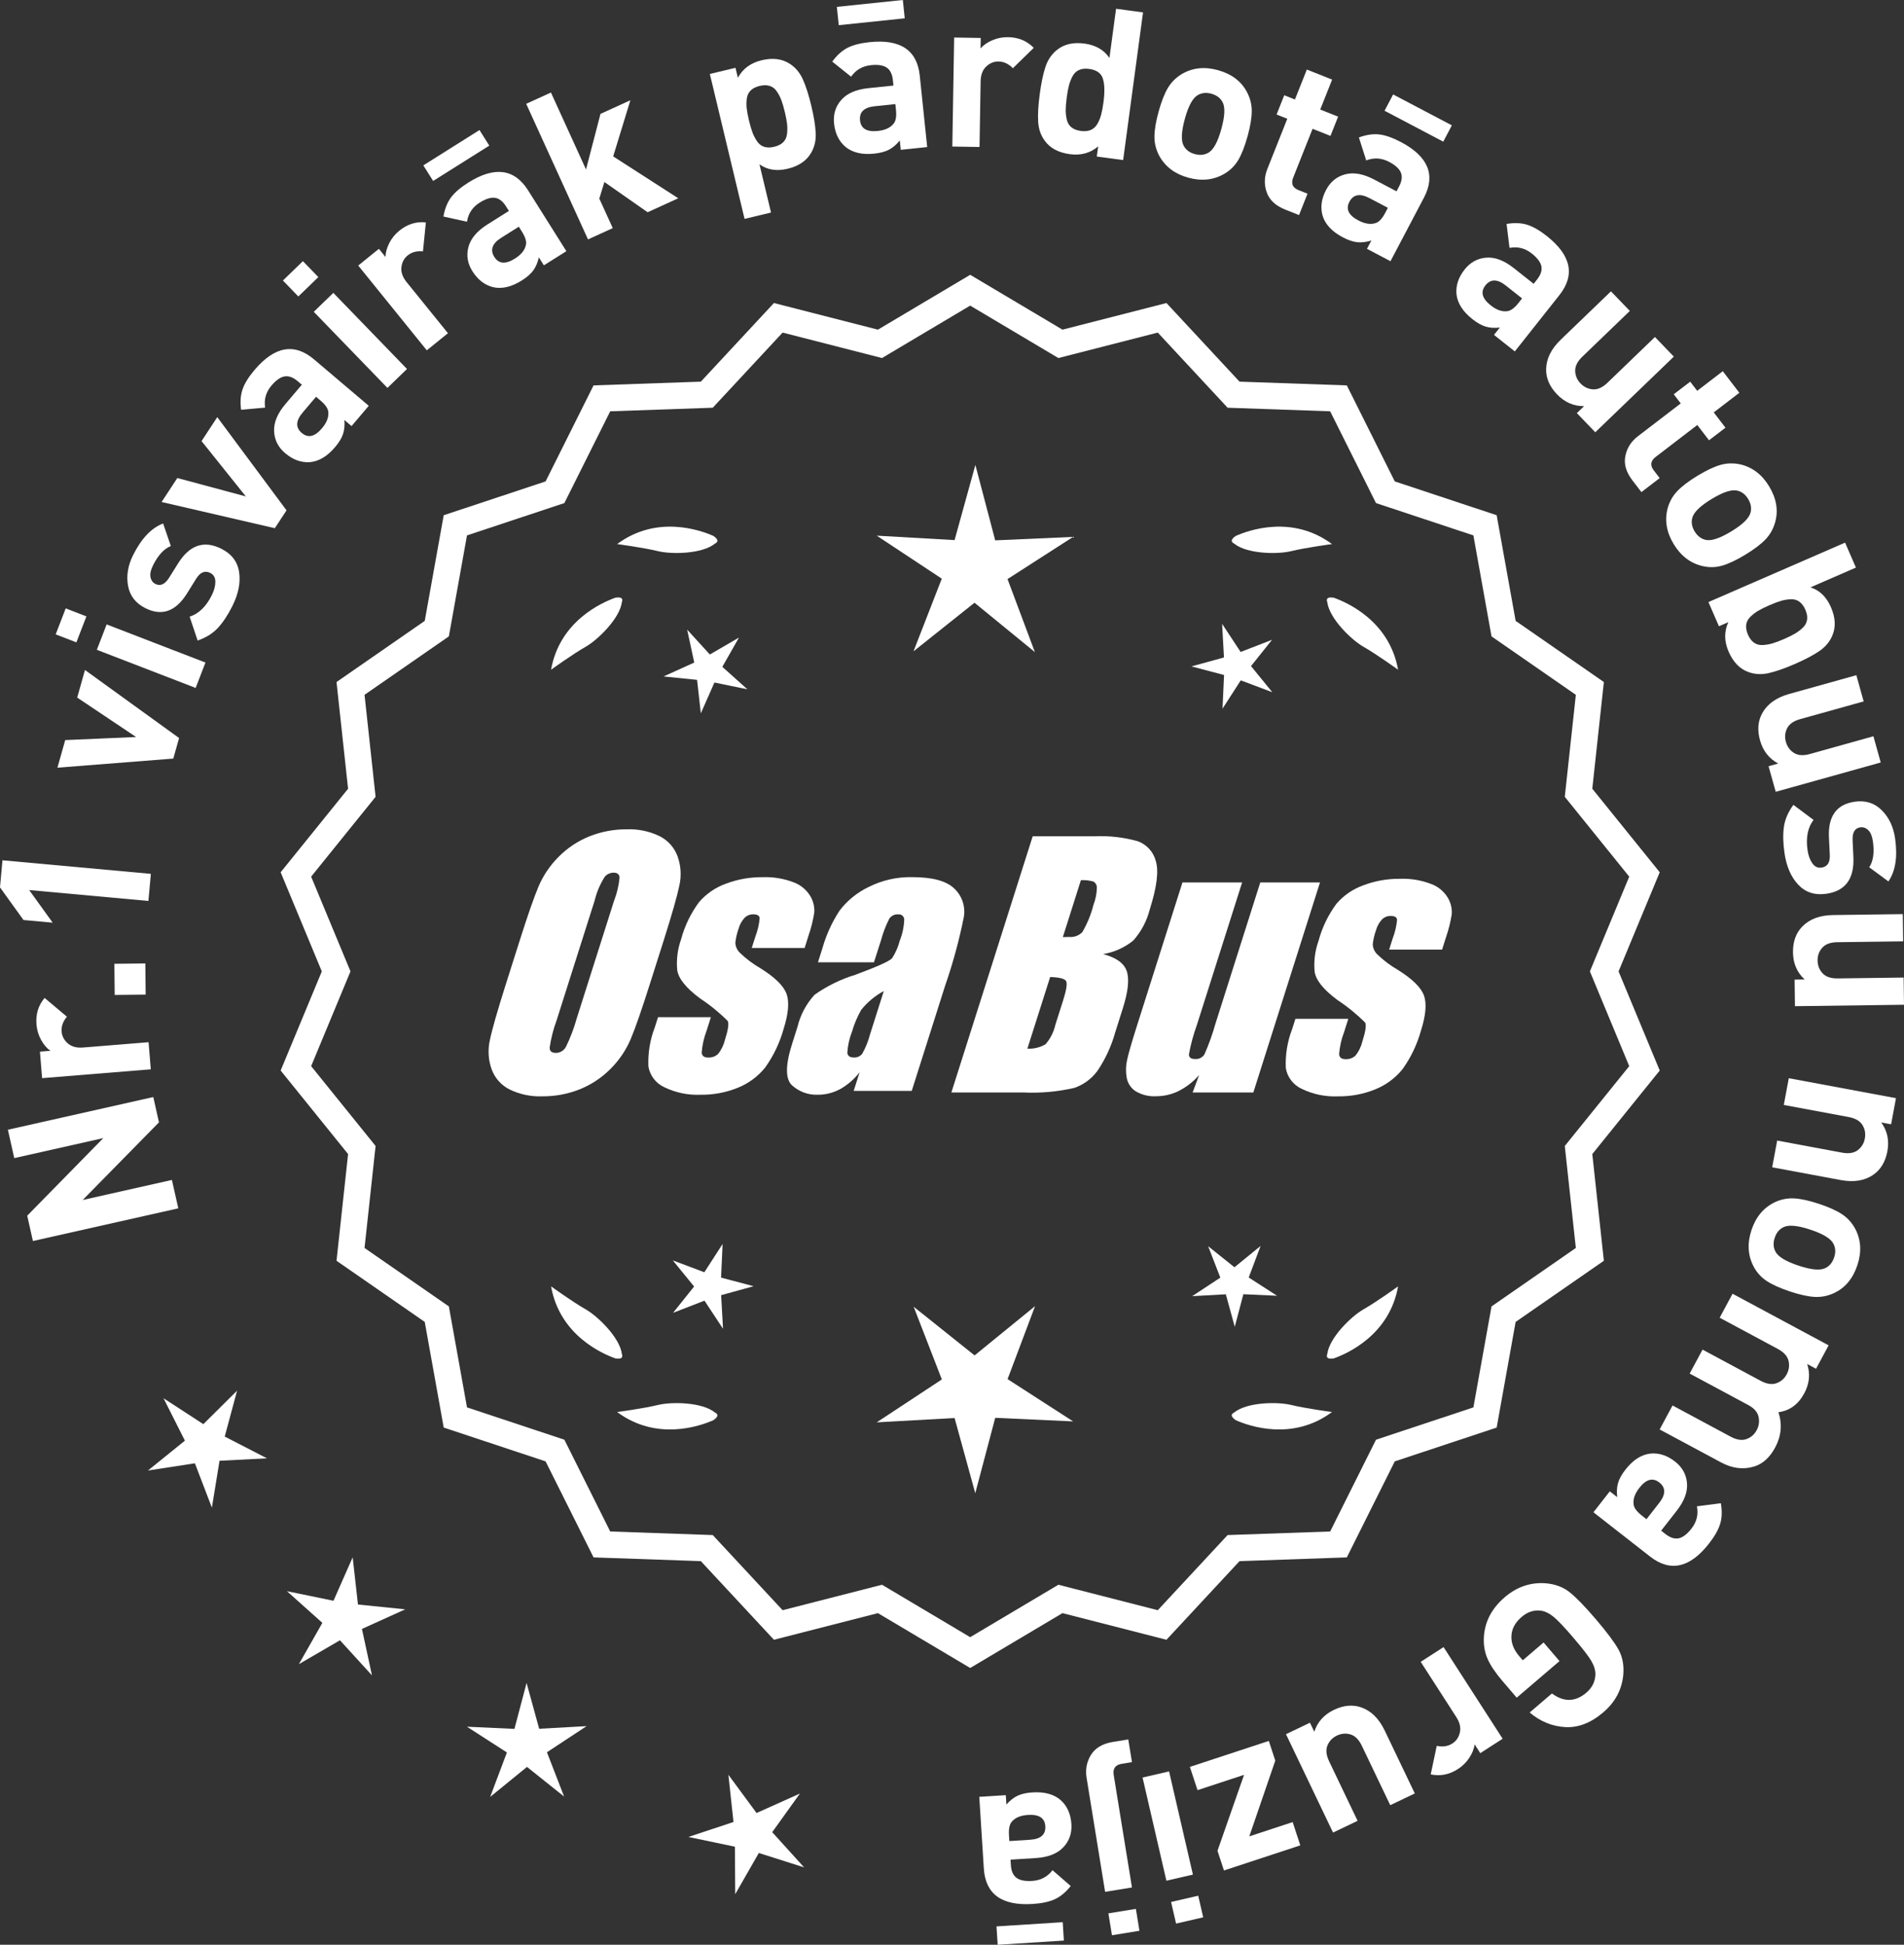 <?xml version="1.0" encoding="UTF-8"?>
<svg id="Layer_2" data-name="Layer 2" xmlns="http://www.w3.org/2000/svg" viewBox="0 0 300.198 306.646">
  <rect x="0" y="0" width="300.198" height="306.646" fill="#333333" stroke="none"/>
  <defs>
    <style>
      .cls-1 {
        fill: #fff;
      }
    </style>
  </defs>
  <g id="Layer_1-2" data-name="Layer 1">
    <g>
      <g>
        <polygon class="cls-1" points="37.379 219.282 32.059 224.556 25.781 220.47 29.153 227.159 23.327 231.867 30.73 230.728 33.408 237.723 34.612 230.33 42.092 229.945 35.433 226.515 37.379 219.282"/>
        <polygon class="cls-1" points="56.438 252.995 55.606 245.551 52.581 252.403 45.244 250.894 50.826 255.889 47.124 262.4 53.599 258.634 58.648 264.168 57.067 256.846 63.889 253.755 56.438 252.995"/>
        <polygon class="cls-1" points="85.011 272.587 83.024 265.364 81.109 272.606 73.626 272.263 79.921 276.322 77.283 283.333 83.089 278.601 88.941 283.276 86.234 276.292 92.49 272.171 85.011 272.587"/>
        <polygon class="cls-1" points="121.753 288.892 126.118 282.804 119.284 285.871 114.842 279.839 115.647 287.286 108.538 289.646 115.869 291.182 115.918 298.672 119.643 292.174 126.781 294.444 121.753 288.892"/>
      </g>
      <g>
        <path class="cls-1" d="M24.168,172.979l.896,3.992-12.028,12.242,14.07-3.163,1.006,4.476-22.923,5.154-.898-3.992,11.996-12.236-14.037,3.156-1.006-4.475,22.924-5.154Z"/>
        <path class="cls-1" d="M7.034,157.354l3.518,2.959c-.623.734-.902,1.519-.836,2.352.061.724.387,1.343.979,1.857.594.515,1.396.731,2.403.649l10.328-.839.349,4.276-17.138,1.392-.339-4.178,1.644-.134c-.562-.396-1.05-.969-1.464-1.719-.413-.749-.655-1.563-.727-2.44-.133-1.622.296-3.015,1.282-4.176Z"/>
        <path class="cls-1" d="M22.915,151.915l.052,4.916-4.884.051-.051-4.916,4.883-.051Z"/>
        <path class="cls-1" d="M23.788,137.786l-.389,4.272-18.799-1.717,3.706,5.144-4.602-.421-3.705-5.144.39-4.271,23.398,2.137Z"/>
        <path class="cls-1" d="M13.397,105.642l14.84,10.729-.914,3.24-18.266,1.436,1.226-4.352,11.176-.485-9.287-6.217,1.226-4.352Z"/>
        <path class="cls-1" d="M13.624,97.191l-1.581,4.095-3.263-1.26,1.58-4.095,3.264,1.26ZM32.393,104.47l-1.545,4.002-15.579-6.012,1.545-4.002,15.579,6.012Z"/>
        <path class="cls-1" d="M34.877,86.516c1.635.815,2.575,2.046,2.823,3.693.247,1.648-.104,3.427-1.056,5.337-.708,1.417-1.464,2.564-2.27,3.441s-1.877,1.547-3.215,2.011l-1.258-3.762c1.436-.464,2.6-1.592,3.492-3.384.373-.748.56-1.455.559-2.119,0-.664-.267-1.128-.799-1.393-.846-.422-1.588-.116-2.227.917l-1.474,2.363c-1.768,2.806-3.939,3.566-6.521,2.28-1.534-.766-2.449-1.939-2.741-3.523s-.026-3.203.798-4.856c1.306-2.618,2.883-4.278,4.732-4.979l1.214,3.556c-1.071.424-2.011,1.444-2.815,3.058-.363.729-.493,1.347-.39,1.854.104.507.363.862.777,1.068.768.383,1.476.072,2.124-.933l1.443-2.304c1.816-2.904,4.084-3.68,6.801-2.325Z"/>
        <path class="cls-1" d="M34.257,65.772l10.919,14.7-1.846,2.814-17.851-4.132,2.479-3.78,10.804,2.903-6.984-8.725,2.479-3.781Z"/>
        <path class="cls-1" d="M58.141,63.987l-2.711,3.196-1.132-.961c.068.837-.003,1.577-.217,2.219-.213.642-.631,1.331-1.257,2.069-1.239,1.46-2.572,2.248-3.998,2.365-1.366.08-2.654-.392-3.862-1.416-1.107-.939-1.689-2.097-1.748-3.474s.538-2.803,1.792-4.28l2.582-3.044-.654-.556c-.721-.611-1.409-.863-2.063-.755s-1.344.59-2.07,1.445c-.868,1.023-1.202,2.183-1.002,3.478l-3.789.334c-.164-1.235-.084-2.314.238-3.238.321-.924.952-1.939,1.892-3.047,3.159-3.725,6.283-4.277,9.369-1.658l8.631,7.322ZM50.534,63.159l-.704-.598-2.113,2.491c-1.097,1.292-1.141,2.365-.135,3.219.99.84,2.047.598,3.172-.729.727-.855,1.064-1.679,1.015-2.471,0-.577-.412-1.215-1.234-1.913Z"/>
        <path class="cls-1" d="M50.192,43.693l-3.154,3.052-2.432-2.514,3.153-3.052,2.433,2.514ZM64.169,58.181l-3.083,2.983-11.614-11.999,3.084-2.983,11.613,11.999Z"/>
        <path class="cls-1" d="M67.147,35.067l-.46,4.574c-.96-.101-1.764.111-2.412.637-.565.457-.893,1.076-.983,1.855-.09.781.184,1.564.819,2.352l6.518,8.056-3.336,2.698-10.812-13.367,3.259-2.636,1.037,1.283c.01-.688.208-1.413.594-2.179.385-.764.92-1.424,1.605-1.978,1.265-1.023,2.655-1.455,4.172-1.296Z"/>
        <path class="cls-1" d="M77.146,22.962l-8.854,5.572-1.547-2.458,8.854-5.571,1.546,2.457ZM89.298,39.606l-3.547,2.232-.791-1.257c-.187.819-.478,1.503-.873,2.051-.396.548-1.004,1.08-1.823,1.595-1.619,1.02-3.128,1.371-4.523,1.054-1.327-.334-2.413-1.172-3.257-2.513-.773-1.229-.981-2.508-.622-3.838.358-1.33,1.356-2.512,2.995-3.543l3.379-2.127-.456-.726c-.504-.801-1.085-1.248-1.741-1.342-.656-.093-1.46.159-2.409.757-1.136.715-1.803,1.719-2.002,3.014l-3.714-.82c.216-1.228.616-2.233,1.2-3.018.586-.784,1.493-1.562,2.721-2.336,4.135-2.602,7.279-2.189,9.435,1.236l6.029,9.58ZM82.293,36.529l-.493-.782-2.765,1.74c-1.433.902-1.798,1.912-1.095,3.028.69,1.1,1.771,1.186,3.243.26.949-.598,1.519-1.281,1.71-2.052.174-.551-.026-1.282-.601-2.194Z"/>
        <path class="cls-1" d="M106.941,31.262l-4.833,2.204-6.813-4.764-.804,2.614,2.122,4.654-3.904,1.779-9.745-21.38,3.902-1.779,5.53,12.131,2.279-8.764,4.715-2.148-2.71,8.852,10.261,6.601Z"/>
        <path class="cls-1" d="M127.911,16.655c.415,1.733.648,3.183.701,4.346.052,1.164-.195,2.207-.743,3.13-.723,1.236-1.949,2.062-3.683,2.477-1.732.415-3.215.182-4.442-.7l1.82,7.605-4.172.999-5.472-22.85,4.043-.968.377,1.572c.767-1.428,2.017-2.35,3.749-2.765,1.733-.415,3.201-.234,4.406.54.905.575,1.599,1.394,2.079,2.454.48,1.062.927,2.448,1.336,4.159ZM124.101,19.587c-.057-.518-.177-1.162-.361-1.933-.185-.77-.369-1.398-.553-1.886-.185-.487-.426-.944-.72-1.372-.295-.427-.668-.711-1.119-.852-.454-.141-.979-.14-1.578.004s-1.067.381-1.407.711c-.339.33-.544.753-.613,1.267s-.075,1.03-.019,1.548c.056.519.176,1.163.36,1.933.185.771.369,1.399.554,1.887s.426.95.723,1.388c.297.438.672.728,1.123.868.452.141.979.139,1.577-.005s1.069-.38,1.408-.71c.34-.33.543-.758.609-1.282.065-.525.071-1.047.016-1.565Z"/>
        <path class="cls-1" d="M146.188,23.189l-4.167.435-.155-1.478c-.529.652-1.092,1.137-1.69,1.453-.598.316-1.378.525-2.34.625-1.903.198-3.411-.153-4.522-1.056-1.044-.887-1.646-2.117-1.811-3.693-.15-1.443.229-2.683,1.139-3.718.909-1.034,2.328-1.652,4.254-1.853l3.971-.414-.088-.854c-.099-.94-.421-1.598-.97-1.973-.548-.374-1.379-.503-2.496-.387-1.335.139-2.376.745-3.127,1.818l-2.968-2.379c.735-1.005,1.539-1.73,2.411-2.175.871-.444,2.028-.742,3.474-.893,4.857-.505,7.495,1.255,7.915,5.281l1.171,11.258ZM142.648,2.888l-10.404,1.083-.302-2.888,10.405-1.083.301,2.888ZM141.265,17.332l-.095-.919-3.251.338c-1.684.176-2.459.92-2.32,2.232.134,1.291,1.064,1.847,2.794,1.666,1.116-.115,1.929-.477,2.441-1.083.398-.417.543-1.162.431-2.234Z"/>
        <path class="cls-1" d="M162.985,7.546l-3.288,3.212c-.671-.692-1.423-1.047-2.26-1.061-.726-.013-1.373.252-1.944.792-.57.541-.863,1.317-.881,2.328l-.175,10.361-4.288-.072.289-17.19,4.19.07-.029,1.649c.45-.521,1.067-.949,1.854-1.289.786-.338,1.62-.5,2.5-.485,1.628.027,2.971.589,4.031,1.685Z"/>
        <path class="cls-1" d="M177.082,25.241l-4.153-.559.216-1.603c-1.23,1.055-2.717,1.465-4.462,1.23-1.787-.241-3.103-.939-3.945-2.097-.64-.863-.991-1.876-1.057-3.039s.021-2.628.26-4.394c.234-1.744.537-3.169.907-4.273.371-1.104.979-1.987,1.822-2.651,1.119-.893,2.562-1.22,4.328-.982,1.744.235,3.053.988,3.924,2.261l1.044-7.751,4.252.572-3.136,23.285ZM173.979,16.133c.215-1.591.187-2.827-.082-3.707-.271-.88-.994-1.399-2.172-1.558-.61-.082-1.134-.03-1.569.155-.437.186-.778.506-1.029.96-.249.455-.441.935-.575,1.438-.136.504-.254,1.147-.36,1.933-.105.785-.161,1.438-.165,1.959-.003.521.056,1.04.175,1.556.118.515.363.92.734,1.214.372.295.862.482,1.473.564.61.083,1.134.031,1.57-.154.435-.186.783-.505,1.044-.958.26-.453.459-.942.598-1.469.137-.524.258-1.169.359-1.933Z"/>
        <path class="cls-1" d="M196.708,21.456c-.439,1.59-.927,2.842-1.463,3.755-.538.913-1.27,1.642-2.195,2.185-1.689.995-3.594,1.199-5.716.615-2.099-.58-3.619-1.729-4.56-3.449-.512-.963-.763-1.974-.755-3.032.007-1.06.227-2.374.659-3.943s.916-2.806,1.451-3.708c.533-.902,1.267-1.636,2.198-2.2,1.69-.994,3.584-1.202,5.684-.623,2.163.597,3.694,1.749,4.592,3.458.51.962.763,1.968.76,3.016-.004,1.049-.223,2.358-.655,3.928ZM192.572,20.315c.568-2.058.618-3.481.152-4.271-.354-.623-.934-1.045-1.739-1.268-.785-.217-1.488-.147-2.111.205-.807.44-1.493,1.688-2.06,3.745-.573,2.079-.626,3.513-.16,4.304.354.622.922,1.041,1.707,1.258.806.223,1.52.157,2.143-.196.806-.439,1.494-1.698,2.068-3.776Z"/>
        <path class="cls-1" d="M204.814,33.913l-2.178-.865c-1.513-.602-2.484-1.508-2.914-2.72s-.397-2.442.098-3.689l3.144-7.913-1.688-.67,1.206-3.036,1.687.67,1.876-4.723,3.987,1.583-1.876,4.724,2.821,1.12-1.205,3.037-2.821-1.121-3.047,7.668c-.381.961-.112,1.624.809,1.989l1.44.572-1.339,3.374Z"/>
        <path class="cls-1" d="M219.235,41.188l-3.708-1.952.692-1.314c-.803.249-1.541.34-2.214.271-.672-.068-1.438-.327-2.294-.778-1.693-.892-2.753-2.021-3.177-3.388-.377-1.316-.195-2.676.544-4.077.675-1.285,1.679-2.105,3.01-2.462,1.331-.355,2.854-.083,4.566.818l3.533,1.86.399-.76c.441-.837.537-1.563.289-2.179s-.868-1.184-1.86-1.706c-1.188-.625-2.392-.699-3.611-.224l-1.151-3.625c1.171-.429,2.241-.586,3.214-.472.971.113,2.1.508,3.385,1.185,4.322,2.274,5.54,5.204,3.654,8.785l-5.271,10.017ZM218.391,33.583l.431-.817-2.892-1.521c-1.499-.789-2.556-.6-3.171.568-.605,1.149-.139,2.128,1.399,2.938.994.522,1.871.674,2.634.453.563-.126,1.096-.666,1.599-1.62ZM227.555,22.335l-9.257-4.873,1.354-2.569,9.258,4.872-1.354,2.57Z"/>
        <path class="cls-1" d="M238.839,55.41l-3.286-2.602.922-1.165c-.834.098-1.576.051-2.225-.141s-1.353-.587-2.111-1.188c-1.5-1.188-2.334-2.493-2.498-3.915-.127-1.363.301-2.666,1.285-3.907.901-1.139,2.038-1.76,3.412-1.865,1.373-.104,2.819.444,4.338,1.646l3.13,2.479.532-.673c.587-.741.815-1.438.686-2.088-.131-.651-.636-1.324-1.515-2.021-1.053-.833-2.222-1.128-3.509-.885l-.462-3.775c1.229-.205,2.311-.162,3.245.128.934.291,1.97.888,3.108,1.789,3.829,3.032,4.486,6.135,1.974,9.308l-7.026,8.874ZM239.409,47.779l.573-.724-2.562-2.028c-1.328-1.052-2.401-1.061-3.221-.025-.808,1.018-.527,2.065.835,3.145.879.696,1.714,1.007,2.504.931.577-.02,1.201-.452,1.87-1.298Z"/>
        <path class="cls-1" d="M251.523,68.157l-2.906-3.019,1.14-1.099c-1.634.016-3.054-.603-4.259-1.854-1.175-1.22-1.75-2.545-1.722-3.977.029-1.648.798-3.197,2.303-4.647l7.915-7.623,2.977,3.09-7.487,7.211c-.777.748-1.152,1.5-1.127,2.254.024.756.304,1.41.838,1.965.549.57,1.201.883,1.954.936.755.053,1.52-.294,2.296-1.042l7.486-7.212,2.977,3.09-12.384,11.928Z"/>
        <path class="cls-1" d="M258.795,77.593l-1.425-1.859c-.99-1.293-1.359-2.568-1.106-3.83.253-1.261.911-2.3,1.978-3.116l6.757-5.18-1.104-1.44,2.594-1.987,1.104,1.44,4.033-3.092,2.61,3.404-4.034,3.092,1.848,2.41-2.594,1.987-1.848-2.409-6.546,5.019c-.821.629-.93,1.337-.328,2.122l.943,1.231-2.881,2.208Z"/>
        <path class="cls-1" d="M275.2,87.451c-1.411.856-2.625,1.433-3.641,1.729-1.018.296-2.05.324-3.096.085-1.912-.436-3.438-1.594-4.58-3.474-1.13-1.861-1.449-3.741-.953-5.638.289-1.051.8-1.959,1.532-2.725.73-.766,1.791-1.571,3.184-2.416,1.392-.846,2.591-1.413,3.599-1.703s2.045-.321,3.109-.093c1.912.435,3.433,1.583,4.564,3.444,1.164,1.918,1.487,3.807.97,5.666-.29,1.051-.795,1.956-1.517,2.717-.724.76-1.778,1.562-3.171,2.407ZM272.973,83.784c1.824-1.107,2.837-2.108,3.042-3.004.168-.695.037-1.4-.397-2.114-.422-.696-.981-1.129-1.677-1.299-.888-.232-2.243.204-4.067,1.312-1.843,1.119-2.865,2.127-3.068,3.022-.17.694-.043,1.39.379,2.086.434.715.998,1.156,1.693,1.327.889.232,2.253-.211,4.097-1.33Z"/>
        <path class="cls-1" d="M283,104.691c-1.634.711-3.02,1.193-4.156,1.448s-2.208.192-3.212-.186c-1.343-.496-2.371-1.561-3.082-3.194-.71-1.634-.727-3.188-.046-4.658l-1.483.646-1.658-3.813,21.545-9.373,1.711,3.935-7.171,3.119c1.443.452,2.521,1.494,3.231,3.129.712,1.634.791,3.111.236,4.432-.407.992-1.092,1.818-2.053,2.477-.962.658-2.25,1.338-3.863,2.04ZM279.451,101.45c.499-.146,1.113-.377,1.839-.692.727-.316,1.313-.607,1.76-.874.448-.267.857-.583,1.228-.947.368-.364.582-.781.643-1.251.059-.47-.034-.987-.279-1.552-.245-.565-.561-.986-.945-1.263s-.836-.404-1.354-.383c-.518.021-1.027.105-1.527.251-.501.146-1.114.377-1.841.692-.726.316-1.313.607-1.761.874s-.861.584-1.24.953c-.38.369-.6.789-.658,1.259-.06.47.033.987.279,1.552s.561.985.945,1.263c.383.276.84.401,1.369.376.527-.026,1.042-.112,1.544-.258Z"/>
        <path class="cls-1" d="M279.972,124.85l-1.128-4.036,1.525-.427c-1.446-.761-2.402-1.979-2.871-3.652-.455-1.632-.332-3.07.37-4.317.81-1.438,2.221-2.437,4.233-2.998l10.585-2.957,1.153,4.133-10.011,2.796c-1.039.29-1.727.773-2.062,1.449-.337.677-.4,1.386-.193,2.128.213.762.638,1.346,1.276,1.75.638.404,1.476.461,2.515.171l10.012-2.796,1.154,4.132-16.559,4.625Z"/>
        <path class="cls-1" d="M287.952,140.927c-1.808.262-3.282-.215-4.425-1.428-1.142-1.214-1.865-2.876-2.17-4.988-.228-1.567-.259-2.941-.096-4.12.163-1.18.662-2.342,1.498-3.484l3.177,2.376c-.917,1.199-1.23,2.789-.945,4.771.119.827.369,1.514.748,2.06.379.545.861.775,1.45.69.937-.135,1.371-.81,1.308-2.022l-.134-2.781c-.146-3.313,1.207-5.176,4.062-5.588,1.697-.245,3.118.2,4.26,1.335,1.142,1.136,1.845,2.618,2.108,4.447.418,2.896.067,5.158-1.054,6.787l-3.023-2.23c.64-.96.831-2.332.573-4.117-.116-.806-.361-1.388-.735-1.744-.374-.358-.79-.503-1.246-.438-.85.123-1.254.781-1.216,1.977l.126,2.716c.16,3.422-1.262,5.35-4.266,5.783Z"/>
        <path class="cls-1" d="M283.006,158.653l-.056-4.19,1.584-.021c-1.202-1.106-1.815-2.529-1.839-4.267-.022-1.693.466-3.054,1.464-4.078,1.151-1.182,2.771-1.786,4.861-1.813l10.988-.145.057,4.29-10.396.137c-1.077.014-1.864.305-2.363.872-.498.568-.743,1.236-.732,2.007.011.792.271,1.465.785,2.02.513.554,1.309.824,2.387.81l10.395-.137.057,4.29-17.191.226Z"/>
        <path class="cls-1" d="M279.417,184.058l.785-4.218,10.22,1.903c1.059.197,1.889.066,2.489-.393.6-.458.97-1.066,1.111-1.823.146-.778.021-1.49-.375-2.134-.395-.645-1.121-1.065-2.181-1.263l-10.22-1.903.786-4.217,16.901,3.147-.768,4.12-1.557-.29c.963,1.32,1.284,2.835.967,4.544-.31,1.665-1.056,2.902-2.236,3.712-1.36.933-3.065,1.208-5.121.825l-10.803-2.012Z"/>
        <path class="cls-1" d="M282.221,203.635c-1.566-.52-2.791-1.071-3.676-1.655-.884-.583-1.574-1.352-2.068-2.304-.907-1.738-1.014-3.651-.321-5.739.688-2.066,1.913-3.525,3.68-4.377.987-.46,2.01-.659,3.067-.598,1.058.061,2.358.348,3.903.861,1.545.513,2.755,1.059,3.629,1.639.873.58,1.568,1.35,2.084,2.31.906,1.737,1.017,3.641.33,5.708-.707,2.129-1.937,3.599-3.688,4.408-.987.46-2.005.661-3.051.604-1.048-.059-2.345-.344-3.889-.856ZM283.573,199.563c2.024.672,3.444.796,4.258.37.64-.321,1.092-.878,1.355-1.671.256-.772.223-1.479-.098-2.118-.397-.827-1.608-1.577-3.635-2.25-2.046-.68-3.476-.807-4.289-.381-.64.32-1.087.867-1.343,1.64-.265.794-.236,1.51.086,2.15.396.827,1.618,1.58,3.665,2.26Z"/>
        <path class="cls-1" d="M261.675,225.389l2.03-3.779,9.157,4.919c.948.51,1.78.637,2.491.383.713-.255,1.25-.722,1.614-1.399.365-.679.464-1.388.298-2.125-.164-.738-.704-1.353-1.613-1.841l-9.247-4.966,2.03-3.779,9.159,4.919c.95.51,1.779.637,2.491.383.711-.255,1.25-.722,1.614-1.4.373-.697.471-1.413.291-2.146-.182-.734-.746-1.355-1.695-1.866l-9.159-4.918,2.031-3.78,15.147,8.136-1.983,3.692-1.396-.75c.506,1.57.352,3.111-.461,4.623-.936,1.744-2.294,2.738-4.073,2.981.624,1.908.45,3.763-.518,5.565-.853,1.589-1.966,2.59-3.336,3.003-1.698.512-3.429.293-5.193-.653l-9.681-5.2Z"/>
        <path class="cls-1" d="M251.233,238.453l2.581-3.303,1.169.915c-.102-.834-.06-1.576.128-2.226.187-.649.577-1.356,1.174-2.118,1.18-1.509,2.479-2.35,3.899-2.523,1.361-.136,2.668.284,3.916,1.26,1.144.895,1.771,2.027,1.885,3.4.114,1.373-.425,2.822-1.617,4.348l-2.46,3.146.677.528c.745.582,1.442.807,2.092.672.65-.135,1.319-.644,2.012-1.527.826-1.058,1.113-2.229.861-3.515l3.773-.486c.213,1.228.177,2.31-.108,3.246-.284.936-.874,1.977-1.768,3.12-3.009,3.848-6.107,4.525-9.296,2.032l-8.918-6.97ZM258.867,238.975l.728.569,2.012-2.574c1.044-1.335,1.045-2.408.006-3.222-1.022-.8-2.069-.515-3.141.855-.69.884-.995,1.72-.914,2.51.023.577.46,1.197,1.31,1.861Z"/>
        <path class="cls-1" d="M236.903,265.077c-1.129-1.321-1.919-2.499-2.369-3.532-.449-1.034-.642-2.157-.578-3.369.131-2.456,1.231-4.569,3.305-6.342,1.891-1.615,4.016-2.347,6.375-2.192,1.521.118,2.794.585,3.822,1.399,1.028.813,2.407,2.232,4.138,4.256,1.729,2.023,2.916,3.606,3.561,4.749.644,1.143.906,2.475.786,3.994-.215,2.354-1.267,4.34-3.157,5.955-1.956,1.673-3.964,2.447-6.021,2.326-2.059-.123-3.921-.889-5.59-2.299l3.512-3.002c1.889,1.396,3.701,1.351,5.44-.136.903-.771,1.376-1.726,1.418-2.861.006-.671-.211-1.382-.651-2.134-.441-.753-1.369-1.957-2.784-3.612-1.429-1.673-2.481-2.784-3.156-3.337-.674-.552-1.344-.878-2.007-.976-1.097-.134-2.105.193-3.024.979-1.07.915-1.613,1.957-1.627,3.127-.02,1.059.392,2.082,1.235,3.068l.557.652,3.286-2.809,2.509,2.935-6.748,5.769-2.229-2.609Z"/>
        <path class="cls-1" d="M225.578,279.778l.949-4.498c.943.203,1.766.079,2.469-.374.609-.394,1.002-.974,1.176-1.739.174-.767-.014-1.574-.562-2.425l-5.612-8.71,3.605-2.324,9.312,14.452-3.522,2.271-.895-1.387c-.083.682-.357,1.382-.823,2.101s-1.068,1.317-1.81,1.794c-1.368.882-2.797,1.161-4.288.84Z"/>
        <path class="cls-1" d="M202.758,273.443l3.78-1.809.684,1.429c.498-1.556,1.532-2.709,3.101-3.459,1.528-.73,2.968-.858,4.316-.382,1.556.548,2.783,1.765,3.687,3.65l4.742,9.913-3.871,1.852-4.485-9.377c-.466-.973-1.061-1.566-1.784-1.78-.725-.215-1.434-.155-2.129.177-.714.342-1.216.861-1.503,1.561s-.199,1.534.267,2.507l4.485,9.377-3.87,1.852-7.419-15.51Z"/>
        <path class="cls-1" d="M187.605,278.6l12.444-4.096,1.021,3.104-4.096,11.943,6.835-2.249,1.207,3.668-12.038,3.961-1.021-3.104,4.189-11.975-7.335,2.414-1.207-3.667Z"/>
        <path class="cls-1" d="M180.145,280.276l4.18-.965,3.758,16.27-4.181.965-3.757-16.27ZM184.641,299.897l4.278-.987.786,3.408-4.277.987-.787-3.408Z"/>
        <path class="cls-1" d="M171.32,280.318c-.215-1.324.018-2.532.698-3.624.682-1.091,1.835-1.769,3.464-2.033l2.41-.392.582,3.583-1.628.265c-.999.162-1.416.754-1.25,1.774l2.878,17.72-4.234.688-2.92-17.98ZM174.758,301.691l4.333-.703.561,3.452-4.333.704-.561-3.453Z"/>
        <path class="cls-1" d="M154.398,283.321l4.184-.266.094,1.482c.555-.631,1.138-1.093,1.747-1.384.609-.292,1.397-.47,2.364-.53,1.91-.121,3.401.291,4.476,1.237,1.008.928,1.56,2.183,1.661,3.764.092,1.449-.338,2.672-1.289,3.669s-2.392,1.557-4.324,1.68l-3.985.252.055.856c.06.944.355,1.614.888,2.011s1.357.559,2.478.487c1.34-.085,2.405-.648,3.2-1.69l2.87,2.496c-.777.976-1.609,1.667-2.497,2.076-.89.409-2.059.66-3.508.752-4.875.309-7.439-1.558-7.696-5.597l-.716-11.296ZM157.115,303.749l10.44-.662.184,2.898-10.439.661-.185-2.897ZM159.081,289.373l.059.922,3.261-.207c1.691-.106,2.495-.819,2.41-2.137-.082-1.296-.989-1.888-2.725-1.777-1.119.07-1.947.398-2.483.983-.415.4-.59,1.14-.521,2.216Z"/>
      </g>
      <g>
        <path class="cls-1" d="M255.195,153.167l6.49-15.631-10.631-13.17,1.823-16.827-13.911-9.641-2.991-16.659-16.063-5.331-7.563-15.141-16.915-.59-11.522-12.397-16.396,4.199-14.548-8.649-14.549,8.649-16.396-4.199-11.522,12.397-16.915.59-7.563,15.141-16.063,5.332-2.991,16.659-13.911,9.641,1.823,16.827-10.631,13.17,6.49,15.631-6.49,15.631,10.631,13.17-1.823,16.826,13.911,9.641,2.991,16.659,16.063,5.331,7.563,15.141,16.914.59,11.523,12.397,16.396-4.199,14.549,8.649,14.548-8.649,16.396,4.199,11.522-12.397,16.915-.59,7.563-15.141,16.063-5.331,2.991-16.659,13.911-9.641-1.823-16.826,10.631-13.17-6.49-15.631ZM248.459,196.776l-13.295,9.215-2.858,15.922-15.354,5.096-7.229,14.471-16.167.564-11.013,11.849-15.671-4.014-13.905,8.266-13.905-8.266-15.67,4.014-11.014-11.849-16.167-.564-7.229-14.471-15.353-5.096-2.859-15.922-13.295-9.215,1.743-16.082-10.161-12.587,6.203-14.94-6.203-14.94,10.161-12.587-1.743-16.082,13.295-9.215,2.859-15.922,15.353-5.096,7.229-14.471,16.167-.564,11.013-11.849,15.67,4.014,13.905-8.266,13.905,8.266,15.671-4.014,11.013,11.849,16.167.564,7.229,14.472,15.354,5.096,2.858,15.922,13.295,9.215-1.743,16.082,10.161,12.587-6.203,14.94,6.203,14.94-10.161,12.587,1.743,16.082Z"/>
        <polygon class="cls-1" points="113.688 201.45 113.931 196.144 111.052 200.607 106.081 198.737 109.437 202.854 106.121 207.003 111.074 205.084 113.996 209.519 113.701 204.216 118.822 202.808 113.688 201.45"/>
        <polygon class="cls-1" points="163.194 205.949 153.662 213.717 144.055 206.042 148.498 217.507 138.23 224.272 150.507 223.59 153.768 235.446 156.913 223.559 169.196 224.122 158.862 217.457 163.194 205.949"/>
        <polygon class="cls-1" points="196.039 204.068 201.345 204.311 196.881 201.432 198.752 196.461 194.635 199.817 190.485 196.501 192.405 201.454 187.969 204.376 193.272 204.081 194.681 209.202 196.039 204.068"/>
        <path class="cls-1" d="M194.582,222.725c-.197.099-.319.215-.359.348-.001.002-.003.003-.005.005.001 0.0.002.001.003.001-.063.227.115.505.606.846,2.043.909,8.925,3.375,15.191-1.283,0,0-4.07-.534-6.459-1.115-2.166-.527-6.98-.443-8.977,1.198Z"/>
        <path class="cls-1" d="M209.267,213.492c-.075.207-.085.376-.022.5 0.0.002-0.0.005,0,.007.001-0.0.002-.001.003-.001.11.208.43.288,1.022.199,2.109-.742,8.805-3.677,10.161-11.365,0,0-3.325,2.407-5.461,3.625-1.936,1.104-5.378,4.471-5.703,7.036Z"/>
        <path class="cls-1" d="M113.094,223.074c-.04-.134-.162-.249-.359-.348-1.997-1.641-6.811-1.725-8.977-1.198-2.389.582-6.459,1.115-6.459,1.115,6.266,4.657,13.148,2.192,15.191,1.283.491-.341.669-.62.606-.846.001-0.0.002-.001.003-.001-.001-.002-.003-.003-.005-.005Z"/>
        <path class="cls-1" d="M98.069,213.997c.001 0.0.002.001.003.001 0-.002-0-.004,0-.007.063-.124.053-.293-.022-.5-.325-2.565-3.767-5.931-5.703-7.036-2.136-1.218-5.461-3.625-5.461-3.625,1.356,7.688,8.052,10.622,10.161,11.365.591.089.912.009,1.022-.199Z"/>
        <path class="cls-1" d="M112.735,85.709c.197-.099.32-.215.359-.348.001-.002.003-.003.005-.005-.001-0-.002-.001-.003-.001.063-.227-.115-.505-.606-.846-2.043-.909-8.925-3.375-15.191,1.283,0,0,4.07.534,6.459,1.115,2.166.527,6.98.443,8.977-1.198Z"/>
        <path class="cls-1" d="M98.049,94.943c.075-.207.085-.376.022-.5-0-.002 0-.005,0-.007-.001 0-.002.001-.003.001-.11-.208-.43-.288-1.022-.199-2.109.742-8.805,3.677-10.161,11.365,0,0,3.325-2.407,5.461-3.625,1.936-1.104,5.378-4.471,5.703-7.036Z"/>
        <path class="cls-1" d="M194.222,85.361c.04.134.162.249.359.348,1.998,1.641,6.811,1.725,8.977,1.198,2.389-.582,6.459-1.115,6.459-1.115-6.266-4.657-13.148-2.192-15.191-1.283-.491.341-.669.62-.606.846-.001 0-.002.001-.003.001.001.002.003.003.005.005Z"/>
        <path class="cls-1" d="M209.248,94.437c-.001-0-.002-.001-.003-.001-0.0.002 0.0.004,0,.007-.063.124-.053.293.022.5.325,2.565,3.767,5.931,5.703,7.036,2.136,1.218,5.461,3.625,5.461,3.625-1.356-7.688-8.052-10.622-10.161-11.365-.591-.089-.912-.009-1.022.199Z"/>
        <path class="cls-1" d="M96.275,168.52c1.334-1.328,2.402-2.899,3.145-4.628.717-1.691,1.718-4.565,3.006-8.623l2.194-6.909c1.318-4.159,2.149-7.07,2.492-8.731.348-1.534.249-3.136-.285-4.616-.511-1.393-1.54-2.535-2.872-3.189-1.59-.762-3.342-1.126-5.104-1.058-2.036-.018-4.057.362-5.947,1.12-1.813.733-3.457,1.83-4.831,3.221-1.334,1.328-2.402,2.899-3.145,4.628-.717,1.691-1.718,4.565-3.006,8.623l-2.193,6.911c-1.319,4.161-2.15,7.073-2.493,8.734-.347,1.534-.248,3.136.285,4.615.51,1.394,1.539,2.536,2.872,3.188,1.59.762,3.342,1.126,5.104,1.059,2.037.017,4.057-.364,5.947-1.123,1.813-.733,3.457-1.83,4.831-3.221ZM89.226,165.068c-.314.584-.923.949-1.586.951-.644,0-.98-.272-.98-.824.217-1.482.589-2.938,1.11-4.343l5.99-18.863c.319-1.332.859-2.601,1.598-3.754.347-.398.848-.628,1.375-.634.609,0,.926.26.951.786-.121,1.235-.407,2.448-.849,3.608l-.005-.005-5.891,18.565c-.431,1.554-1.004,3.065-1.712,4.514Z"/>
        <path class="cls-1" d="M124.016,156.721c-.452-1.26-1.82-2.606-4.102-4.039-1.193-.683-2.296-1.513-3.283-2.47-.418-.415-.665-.971-.692-1.559.082-.762.256-1.512.516-2.234.172-.628.492-1.207.932-1.687.358-.364.849-.568,1.36-.563.653,0,.995.203,1.027.609-.09.995-.319,1.972-.678,2.904l-.571,1.795h8.336v.013l.603-1.927c.414-1.192.722-2.418.919-3.665.063-.887-.143-1.773-.589-2.543-.587-1.011-1.504-1.79-2.597-2.206-1.58-.617-3.27-.902-4.965-.837-1.968-.02-3.922.326-5.763,1.02-1.643.586-3.106,1.586-4.247,2.904-1.302,1.757-2.262,3.742-2.831,5.853-.553,1.545-.766,3.191-.622,4.825.175,1.357,1.382,2.866,3.62,4.527,1.568,1.029,3.025,2.217,4.35,3.545.211.399.065,1.389-.436,2.968-.196.826-.575,1.598-1.11,2.257-.43.38-.993.574-1.566.539-.621,0-.957-.267-.995-.799.096-1.188.36-2.356.786-3.469l.665-2.097h-8.334l-.508,1.598c-.761,1.97-1.104,4.078-1.008,6.188.245,1.423,1.171,2.635,2.479,3.246,1.789.875,3.768,1.286,5.758,1.198,2.015.028,4.015-.35,5.881-1.11,1.673-.676,3.146-1.767,4.28-3.17,1.323-1.846,2.31-3.91,2.916-6.099.768-2.415.919-4.254.469-5.516Z"/>
        <path class="cls-1" d="M143.749,172.012l5.275-16.619c1.231-3.542,2.216-7.165,2.948-10.842.267-1.637-.296-3.301-1.503-4.439-1.234-1.204-3.443-1.807-6.626-1.807-2.423-.054-4.822.495-6.981,1.598-1.762.86-3.299,2.119-4.489,3.678-1.197,1.827-2.109,3.827-2.703,5.929l-.704,2.219h8.832l1.105-3.462c.318-1.187.76-2.336,1.319-3.43.316-.45.846-.701,1.395-.66.018-.002.037-.004.055-.005.466-.029.867.326.896.792-.041,1.158-.281,2.3-.71,3.376-.251.973-.655,1.9-1.198,2.745-.363.443-2.295,1.314-5.795,2.614-2.295.7-4.464,1.762-6.425,3.145-1.314,1.433-2.244,3.176-2.701,5.066l-.863,2.722c-1.059,3.344-1.059,5.511,0,6.5,1.106,1.007,2.563,1.54,4.058,1.483,1.233.005,2.448-.3,3.532-.887,1.192-.672,2.236-1.578,3.069-2.663l-.939,2.948h9.151ZM134.602,166.742c-.622,0-.952-.254-1.008-.748.071-1.137.319-2.256.735-3.316.347-1.2.834-2.356,1.452-3.442.976-1.219,2.188-2.228,3.563-2.968l-2.162,6.809c-.277,1.078-.695,2.114-1.243,3.082-.322.404-.822.623-1.337.584Z"/>
        <path class="cls-1" d="M177.665,153.171c-.406-1.274-1.655-2.18-3.747-2.732,1.748-.288,3.392-1.027,4.768-2.143,1.254-1.412,2.148-3.107,2.606-4.939,1.108-3.487,1.421-6.017.939-7.59-.375-1.456-1.449-2.63-2.866-3.132-2.204-.614-4.492-.875-6.778-.773h-9.766l-12.82,40.394h11.338c2.707.13,5.419-.113,8.059-.723,1.459-.507,2.728-1.447,3.64-2.694,1.253-1.859,2.198-3.908,2.797-6.068l1.186-3.747c.837-2.626,1.053-4.578.647-5.853ZM167.595,157.819l-1.198,3.766c-.253,1.136-.785,2.19-1.548,3.069-.866.51-1.863.752-2.866.697l3.592-11.298c1.444.051,2.273.254,2.501.622.231.366.07,1.414-.481,3.145ZM172.419,142.619c-.381,1.529-.979,2.996-1.775,4.356-.542.556-1.307.836-2.08.762-.234,0-.564.006-.989.025l2.847-8.984.012.003c.661-.033,1.323.041,1.96.218.343.198.552.567.544.964-.018.909-.194,1.807-.519,2.656Z"/>
        <path class="cls-1" d="M189.07,169.503l-1.033,2.752h9.574l10.506-33.107-.005-.004h-9.409l-7.07,22.28c-.461,1.643-1.038,3.251-1.725,4.812-.312.511-.887.801-1.483.748-.653,0-.97-.242-.97-.723.28-1.563.694-3.098,1.236-4.59l7.152-22.528h-9.409l-7.089,22.332c-.907,2.84-1.452,4.743-1.649,5.7-.197.907-.214,1.844-.051,2.759.155.866.657,1.631,1.388,2.118.983.591,2.122.87,3.267.799,1.237.001,2.457-.286,3.563-.837,1.22-.625,2.308-1.478,3.208-2.511Z"/>
        <path class="cls-1" d="M225.697,139.404c-1.58-.617-3.27-.902-4.965-.838-1.968-.02-3.922.326-5.763,1.02-1.643.586-3.106,1.586-4.247,2.905-1.302,1.756-2.262,3.742-2.831,5.852-.553,1.545-.766,3.191-.622,4.826.175,1.357,1.382,2.866,3.62,4.527,1.568,1.029,3.025,2.217,4.35,3.545.211.399.065,1.389-.436,2.968-.196.826-.575,1.598-1.11,2.258-.43.38-.993.574-1.566.539-.621,0-.957-.267-.995-.799.096-1.188.36-2.356.786-3.469l.665-2.099h-8.338l-.508,1.598c-.761,1.971-1.104,4.078-1.008,6.188.245,1.423,1.171,2.635,2.479,3.246,1.789.875,3.768,1.287,5.758,1.198,2.015.028,4.015-.35,5.881-1.11,1.673-.676,3.146-1.767,4.28-3.17,1.323-1.846,2.31-3.91,2.916-6.099.768-2.415.919-4.254.469-5.516-.452-1.26-1.82-2.606-4.102-4.039-1.193-.684-2.295-1.514-3.281-2.472-.418-.415-.665-.971-.692-1.56.082-.762.254-1.511.514-2.231.172-.628.492-1.207.932-1.687.358-.364.848-.568,1.359-.563.653,0,.995.203,1.027.609-.09.995-.319,1.972-.678,2.905l-.571,1.795h8.338l.007.009.609-1.921c.414-1.192.722-2.418.919-3.665.063-.887-.143-1.773-.589-2.543-.59-1.013-1.51-1.792-2.606-2.206Z"/>
        <polygon class="cls-1" points="192.993 106.434 192.75 111.739 195.628 107.276 200.599 109.147 197.244 105.029 200.559 100.88 195.607 102.799 192.685 98.364 192.98 103.667 187.859 105.075 192.993 106.434"/>
        <polygon class="cls-1" points="111.92 103.2 108.341 99.277 109.461 104.469 104.623 106.661 109.907 107.199 110.497 112.477 112.642 107.619 117.844 108.689 113.886 105.147 116.511 100.53 111.92 103.2"/>
        <polygon class="cls-1" points="144.029 102.7 153.647 95.039 163.167 102.821 158.853 91.307 169.196 84.657 156.912 85.202 153.784 73.31 150.506 85.162 138.23 84.461 148.488 91.241 144.029 102.7"/>
      </g>
    </g>
  </g>
</svg>